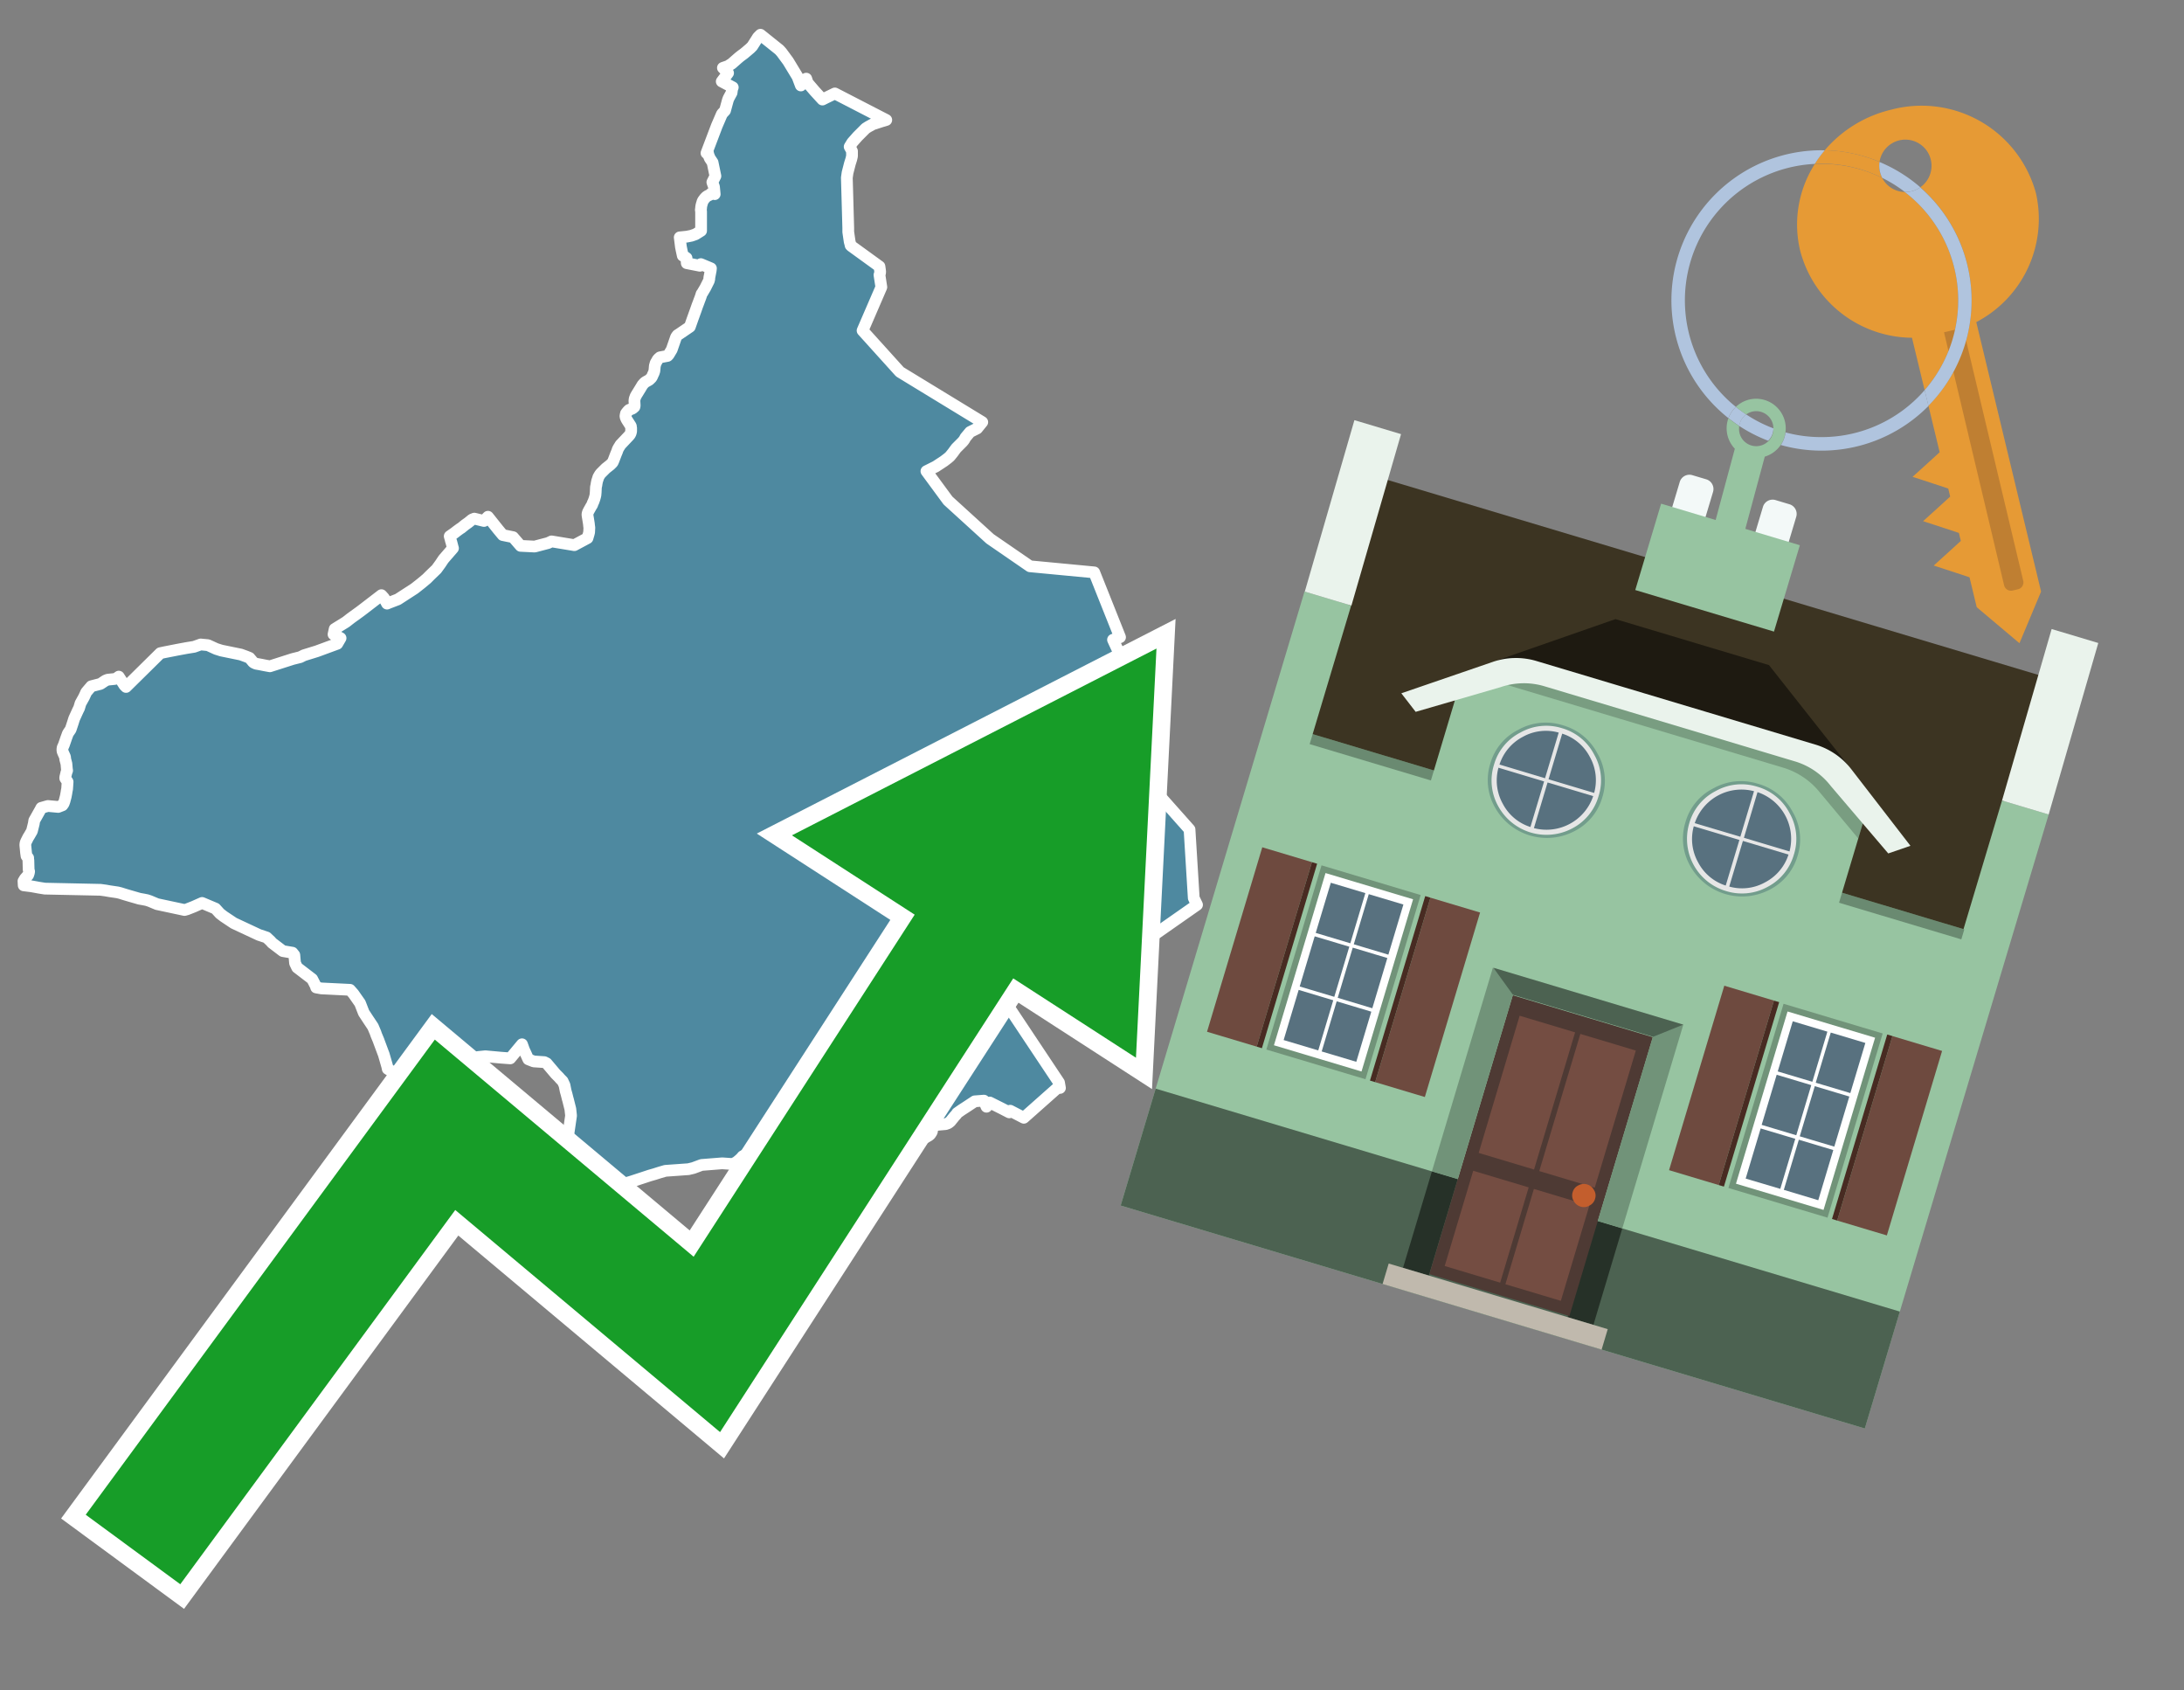 <svg id="Text" xmlns="http://www.w3.org/2000/svg" width="93.05" height="72" viewBox="0 0 93.05 72"><rect x="0" y="0" width="93.05" height="72" fill="#808080" stroke="none"/><polygon points="3.58,29.69 3.64,29.56 3.67,29.49 3.77,29.37 3.89,29.23 4.28,29.13 4.49,28.99 4.59,28.95 4.89,28.92 4.97,28.89 5.06,28.82 5.3,29.19 5.37,29.26 6.09,28.55 6.83,27.82 7.02,27.78 7.58,27.67 7.96,27.6 8.27,27.55 8.55,27.45 8.86,27.48 9.21,27.64 9.43,27.71 10.26,27.88 10.48,27.96 10.63,28.02 10.74,28.15 10.78,28.2 10.82,28.23 10.91,28.27 11.08,28.3 11.28,28.34 11.5,28.38 12.47,28.07 12.79,27.99 12.95,27.91 13.5,27.74 14.37,27.42 14.51,27.18 14.33,27.08 14.21,27.02 14.26,26.79 14.73,26.5 14.77,26.47 14.95,26.33 15.31,26.07 15.43,25.98 15.6,25.85 16.25,25.35 16.36,25.47 16.49,25.71 16.56,25.68 16.95,25.53 17.66,25.07 17.94,24.85 18.18,24.65 18.23,24.6 18.32,24.51 18.6,24.24 18.76,24.02 18.88,23.84 18.91,23.8 19.3,23.35 19.29,23.32 19.23,23.09 19.21,23.03 19.2,22.98 19.16,22.84 19.36,22.7 19.49,22.6 19.6,22.52 19.65,22.49 19.81,22.36 19.95,22.26 20,22.22 20.11,22.13 20.21,22.09 20.62,22.19 20.75,22.05 20.79,22.01 21.22,22.55 21.42,22.79 21.86,22.88 22.11,23.17 22.18,23.25 22.78,23.28 23.35,23.13 23.5,23.06 24.47,23.22 25.03,22.92 25.08,22.75 25.1,22.67 25.11,22.46 25.1,22.42 25.09,22.31 25.03,21.94 25.03,21.89 25.05,21.82 25.09,21.74 25.13,21.67 25.18,21.58 25.23,21.5 25.26,21.41 25.28,21.38 25.33,21.24 25.36,21.13 25.37,21.08 25.38,20.97 25.39,20.75 25.41,20.66 25.42,20.59 25.43,20.54 25.44,20.49 25.48,20.37 25.49,20.33 25.53,20.26 25.56,20.21 25.6,20.16 25.72,20.04 25.81,19.95 26,19.8 26.03,19.77 26.09,19.71 26.11,19.68 26.14,19.61 26.24,19.35 26.29,19.23 26.32,19.14 26.37,19.05 26.41,18.99 26.43,18.95 26.46,18.92 26.8,18.56 26.84,18.51 26.87,18.45 26.89,18.37 26.89,18.29 26.89,18.22 26.88,18.19 26.88,18.16 26.86,18.12 26.82,18.06 26.75,17.95 26.73,17.92 26.7,17.87 26.68,17.83 26.66,17.78 26.65,17.75 26.65,17.7 26.66,17.66 26.67,17.61 26.7,17.57 26.75,17.51 26.8,17.46 26.95,17.4 27.03,17.33 27.04,17.29 27.04,17.25 27.03,17.07 27.04,16.99 27.08,16.88 27.12,16.81 27.28,16.55 27.31,16.5 27.34,16.45 27.37,16.4 27.43,16.33 27.46,16.3 27.5,16.27 27.66,16.18 27.71,16.13 27.76,16.08 27.8,16 27.82,15.95 27.85,15.89 27.88,15.8 27.9,15.58 27.92,15.52 27.93,15.47 27.99,15.37 28.01,15.33 28.05,15.28 28.12,15.22 28.44,15.16 28.48,15.12 28.5,15.09 28.62,14.89 28.8,14.37 28.83,14.32 28.87,14.27 28.92,14.24 29.39,13.92 29.51,13.58 29.55,13.47 29.6,13.33 29.64,13.22 29.71,13.02 29.76,12.89 29.8,12.78 29.82,12.73 29.86,12.62 29.89,12.52 29.92,12.48 30.02,12.31 30.05,12.26 30.1,12.16 30.2,11.96 30.22,11.88 30.22,11.83 30.28,11.52 30.29,11.43 30.22,11.4 29.86,11.25 29.84,11.28 29.82,11.32 29.26,11.21 29.25,11.06 29.25,10.99 29.21,10.96 29.09,10.89 29.04,10.66 29.01,10.51 28.99,10.35 28.96,10.11 29.26,10.08 29.46,10.04 29.63,9.98 29.68,9.95 29.87,9.83 29.87,9.68 29.87,9.55 29.87,9.51 29.87,9.38 29.87,9.12 29.87,9.07 29.87,9 29.86,8.96 29.86,8.92 29.87,8.88 29.87,8.84 29.88,8.77 29.9,8.69 29.91,8.66 29.93,8.59 29.95,8.55 29.97,8.52 30.03,8.44 30.09,8.38 30.15,8.34 30.24,8.3 30.31,8.23 30.39,8.19 30.45,8.27 30.42,7.96 30.41,7.93 30.36,7.79 30.35,7.76 30.48,7.5 30.36,6.92 30.24,6.74 30.18,6.59 30.16,6.49 30.1,6.52 30.54,5.36 30.76,4.85 30.89,4.71 31.01,4.27 31.04,4.19 31.11,4.06 31.17,3.95 31.19,3.8 31.22,3.72 30.75,3.47 31.02,3.11 30.8,2.89 31.03,2.81 31.07,2.78 31.18,2.71 31.35,2.56 31.43,2.49 31.5,2.43 31.59,2.36 31.7,2.28 31.96,2.06 32.05,1.97 32.26,1.64 32.29,1.59 32.4,1.48 33.2,2.12 33.3,2.23 33.58,2.61 33.98,3.27 34.12,3.64 34.35,3.35 34.41,3.53 34.71,3.88 35.04,4.24 35.22,4.15 35.57,3.98 37.76,5.11 37.56,5.17 37.19,5.29 36.99,5.4 36.88,5.47 36.54,5.81 36.31,6.07 36.23,6.2 36.2,6.25 36.26,6.36 36.3,6.44 36.3,6.65 36.27,6.78 36.21,6.97 36.11,7.36 36.08,7.57 36.14,9.71 36.14,9.88 36.2,10.29 36.23,10.4 36.24,10.45 36.27,10.48 37.47,11.35 37.49,11.49 37.5,11.58 37.49,11.65 37.47,11.71 37.55,12.23 36.75,14.08 38.34,15.84 41.85,17.98 41.63,18.25 41.47,18.33 41.33,18.4 41.13,18.64 41.1,18.7 41.06,18.76 41.01,18.82 40.74,19.09 40.68,19.17 40.6,19.28 40.47,19.44 40.39,19.51 40.22,19.64 39.87,19.87 39.47,20.07 40.39,21.32 42.18,22.95 43.88,24.12 46.62,24.38 47.72,27.14 47.42,27.25 48.51,29.61 48.41,29.75 48.38,29.78 48.78,30.02 48.79,30.05 48.79,30.1 48.78,30.58 48.76,30.74 48.94,30.83 48.56,32.95 48.68,33.08 50.68,35.33 50.86,38.25 51,38.54 49.27,39.75 47.85,39.14 47.83,39.29 47.62,39.25 46.73,39.5 45.37,39.41 45.25,39.59 45.2,39.68 45.02,39.85 44.66,40.13 44.54,40.21 44.42,40.3 44.27,40.41 44.24,40.44 44.1,40.55 44.06,40.61 43.91,40.82 43.7,41.05 43.6,41.14 43.58,41.26 43.57,41.31 43.47,41.54 43.43,41.62 43.29,41.8 43.02,42.02 42.8,42.13 42.51,42.19 45.12,46.11 45.16,46.34 45.12,46.28 43.62,47.61 43.04,47.31 43.02,47.34 43,47.38 42.67,47.21 42.17,46.96 42.09,47.06 42.03,47.14 41.92,46.88 41.53,46.91 41.12,47.18 40.98,47.27 40.78,47.41 40.75,47.46 40.66,47.56 40.49,47.77 40.4,47.84 40.29,47.88 39.95,47.91 39.79,47.95 39.74,47.98 39.71,48.02 39.71,48.17 39.7,48.21 39.67,48.26 39.63,48.32 39.57,48.37 39.5,48.41 39.43,48.45 38.77,48.13 38.58,48.1 37.28,47.8 36.73,47.71 36.57,47.67 36.32,47.74 34.65,48.51 34.63,48.54 34.5,48.8 34.44,48.88 34.35,48.98 34.24,49.07 34.12,49.13 34,49.19 33.91,49.22 33.07,49.1 31.81,49.16 31.64,49.25 31.59,49.31 31.53,49.37 31.45,49.44 31.41,49.47 31.38,49.5 31.21,49.58 30.77,49.55 29.89,49.62 29.54,49.75 29.33,49.8 28.35,49.87 28.11,49.94 27.89,50.01 27.68,50.07 27.53,50.12 26.92,50.32 26.59,50.42 26.47,50.45 26.2,50.52 26.04,50.38 25.87,50.2 25.5,49.98 25.28,49.9 25.13,49.83 24.95,49.66 24.18,48.65 24.18,48.58 24.19,48.48 24.33,47.52 24.3,47.24 24.2,46.84 24.19,46.81 24.18,46.77 24.14,46.61 24.1,46.47 24.05,46.22 23.97,46.05 23.87,45.95 23.81,45.88 23.78,45.85 23.67,45.74 23.29,45.29 23.19,45.24 22.74,45.21 22.51,45.12 22.36,44.79 22.33,44.73 22.24,44.48 21.74,45.08 21.34,45.05 20.68,44.99 20.38,45.02 20.07,45.17 19.93,45.35 19.91,45.38 19.84,45.5 19.78,45.63 19.76,45.67 19.64,46.15 19.21,46.54 19.1,46.66 19.08,46.69 17.66,46.19 17.59,46.08 16.62,45.59 16.52,45.53 16.5,45.43 16.35,44.91 16.33,44.86 16.14,44.35 16.13,44.32 16.03,44.08 16.02,44.05 16,43.99 15.89,43.73 15.69,43.43 15.5,43.14 15.48,43.09 15.34,42.73 15.06,42.33 14.91,42.16 13.69,42.1 13.47,42.06 13.45,41.99 13.3,41.7 12.66,41.21 12.57,41.02 12.54,40.68 12.46,40.58 12.05,40.51 11.59,40.16 11.53,40.09 11.36,39.93 11.03,39.82 9.96,39.32 9.6,39.08 9.54,39.04 9.5,39.01 9.46,38.98 9.37,38.91 9.18,38.7 8.61,38.46 8.34,38.58 8.25,38.62 7.97,38.73 7.86,38.76 6.69,38.51 6.5,38.43 6.38,38.38 6.26,38.34 6.11,38.31 5.94,38.28 5.49,38.15 5.32,38.1 5.13,38.04 5.01,38.01 4.67,37.96 4.5,37.93 4.28,37.9 1.91,37.85 1.66,37.81 1.5,37.78 1.33,37.75 1.01,37.71 1,37.53 1.02,37.5 1.06,37.43 1.13,37.35 1.2,37.27 1.23,37.18 1.24,37.12 1.22,37.04 1.21,36.65 1.2,36.59 1.2,36.54 1.13,36.46 1.11,36.32 1.08,36.01 1.08,35.97 1.09,35.9 1.12,35.83 1.14,35.79 1.2,35.67 1.25,35.59 1.36,35.4 1.41,35.2 1.44,35.08 1.46,34.95 1.73,34.47 1.76,34.41 2.04,34.33 2.48,34.37 2.66,34.3 2.71,34.23 2.75,34.12 2.76,34.08 2.8,33.93 2.83,33.77 2.84,33.7 2.86,33.6 2.88,33.3 2.78,33.15 2.78,33.11 2.83,32.9 2.86,32.82 2.85,32.76 2.83,32.53 2.78,32.34 2.77,32.24 2.72,32.13 2.68,32.04 2.66,31.98 2.66,31.9 2.67,31.84 2.72,31.73 2.8,31.5 2.82,31.44 2.89,31.25 2.92,31.2 3.01,31.07 3.1,30.8 3.16,30.61 3.32,30.26 3.35,30.2 3.37,30.16 3.43,29.96 " fill="#4e89a0" stroke="#fff" stroke-linejoin="round" stroke-width="0.5"/><polygon points="49.272 27.624 33.741 35.58 38.97 38.959 29.553 53.529 18.525 44.281 3.652 64.518 7.681 67.479 19.396 51.538 30.678 60.999 43.169 41.673 48.398 45.053 49.272 27.624" fill="none" stroke="#fff" stroke-miterlimit="10" stroke-width="1.5"/><polygon points="49.272 27.624 33.741 35.58 38.97 38.959 29.553 53.529 18.525 44.281 3.652 64.518 7.681 67.479 19.396 51.538 30.678 60.999 43.169 41.673 48.398 45.053 49.272 27.624" fill="#179d28"/><path d="M80.19,7.577a1.16,1.16,0,0,1-.094-.251,1.114,1.114,0,0,1-.018-.429A6.367,6.367,0,0,0,77.743,6.4a5.269,5.269,0,0,0-.423.577c.1,0,.192-.007.288-.007A5.794,5.794,0,0,1,80.19,7.577Z" fill="#e69a35"/><path d="M77.608,6.4A6.394,6.394,0,0,0,73.64,17.81a1.26,1.26,0,0,1,.317-.48A5.821,5.821,0,0,1,77.32,6.981a5.269,5.269,0,0,1,.423-.577Z" fill="#b0c4de"/><path d="M84.2,13.72a4.962,4.962,0,0,0,2.545-5.48,5.047,5.047,0,0,0-6.179-3.566A5.322,5.322,0,0,0,77.743,6.4a6.367,6.367,0,0,1,2.335.493,1.114,1.114,0,1,1,1.736,1.084,6.392,6.392,0,0,1,.347,9.3l.479,1.985-.438.4-.716.648.92.3.6.2.082.341-.438.4-.716.648.92.3.605.2.082.341-.438.4-.716.649.92.3.605.2.307,1.274,1.821,1.534.921-2.2Z" fill="#e69a35"/><path d="M81.154,8.179a1.115,1.115,0,0,1-.964-.6,5.794,5.794,0,0,0-2.582-.6c-.1,0-.192,0-.288.007a4.783,4.783,0,0,0-.625,3.685,4.962,4.962,0,0,0,4.765,3.715L82,16.617a5.82,5.82,0,0,0-.846-8.438Z" fill="#e69a35"/><path d="M74.1,18.142a6.386,6.386,0,0,0,1.232.63.73.73,0,0,0,.224-.527h0a5.783,5.783,0,0,1-1.159-.593A.733.733,0,0,0,74.1,18.142Z" fill="#b0c4de"/><path d="M74.4,17.652q-.228-.152-.44-.322a1.26,1.26,0,0,0-.317.48c.148.117.3.228.46.332A.733.733,0,0,1,74.4,17.652Z" fill="#b0c4de"/><path d="M74.824,16.984a1.257,1.257,0,0,0-.867.346c.141.114.288.222.44.322a.731.731,0,0,1,1.159.593h0a.732.732,0,1,1-1.463,0,.7.7,0,0,1,.007-.1c-.158-.1-.312-.215-.46-.332a1.258,1.258,0,0,0,.273,1.3l-.979,3.635,1.275.341.98-3.639a1.266,1.266,0,0,0,.681-.5,1.249,1.249,0,0,0,.2-.538,1.328,1.328,0,0,0,.012-.168A1.262,1.262,0,0,0,74.824,16.984Z" fill="#97c4a1"/><path d="M85.974,25.1l-.226.053a.3.3,0,0,1-.362-.223l-2.56-10.777.81-.193L86.2,24.736A.3.3,0,0,1,85.974,25.1Z" fill="#bf7f32"/><path d="M80.1,7.326a1.16,1.16,0,0,0,.094.251,5.833,5.833,0,0,1,.964.6,1.137,1.137,0,0,0,.287-.031,1.108,1.108,0,0,0,.373-.167A6.371,6.371,0,0,0,80.078,6.9,1.114,1.114,0,0,0,80.1,7.326Z" fill="#b0c4de"/><path d="M77.608,18.618a5.836,5.836,0,0,1-1.534-.2,1.24,1.24,0,0,1-.2.537,6.4,6.4,0,0,0,6.291-1.666L82,16.617A5.807,5.807,0,0,1,77.608,18.618Z" fill="#b0c4de"/><path d="M81.814,7.981a1.108,1.108,0,0,1-.373.167,1.137,1.137,0,0,1-.287.031A5.82,5.82,0,0,1,82,16.617l.161.667a6.392,6.392,0,0,0-.347-9.3Z" fill="#b0c4de"/><polygon points="83.79 39.753 55.78 31.364 58.988 20.404 86.964 28.783 83.79 39.753 83.79 39.753" fill="#3c3422" fill-rule="evenodd"/><polygon points="81.705 53.32 87.284 34.692 85.297 34.097 83.656 39.575 55.926 31.269 57.567 25.791 55.579 25.196 47.746 51.348 79.451 60.844 81.705 53.32" fill="#97c4a1" fill-rule="evenodd"/><rect x="69.522" y="21.148" width="0.444" height="28.983" transform="translate(15.592 92.226) rotate(-73.326)" opacity="0.3"/><polygon points="87.284 34.692 85.297 34.097 87.411 26.793 89.398 27.388 87.284 34.692 87.284 34.692" fill="#eaf3ec" fill-rule="evenodd"/><polygon points="57.578 25.794 55.591 25.199 57.705 17.896 59.692 18.491 57.578 25.794 57.578 25.794" fill="#eaf3ec" fill-rule="evenodd"/><polygon points="79.451 60.844 80.943 55.865 49.238 46.369 47.747 51.348 79.451 60.844 79.451 60.844" fill="#4c6251" fill-rule="evenodd"/><path d="M71.566,20.528l-.522,1.743,1.418.425.523-1.744a.432.432,0,0,0-.289-.536l-.593-.177A.431.431,0,0,0,71.566,20.528Z" fill="#f3f9f8" fill-rule="evenodd"/><path d="M75.111,21.589l-.522,1.743,1.418.425.522-1.743a.43.43,0,0,0-.289-.536l-.593-.178A.43.43,0,0,0,75.111,21.589Z" fill="#f3f9f8" fill-rule="evenodd"/><polygon points="75.368 28.329 68.829 26.37 63.807 28.121 78.733 32.591 75.368 28.329" fill="#1e1a11"/><polygon points="78.248 32.422 64.442 28.287 62.236 28.998 60.064 36.247 77.453 41.455 79.651 34.116 78.248 32.422" fill="#97c4a1"/><path d="M77.74,32.516S65.088,28.725,65,28.7l-.938.43,11.892,3.562a3.175,3.175,0,0,1,1.532,1l1.685,2.02.327-1.09Z" fill-rule="evenodd" opacity="0.2"/><path d="M77.35,31.716,65.458,28.154a3.041,3.041,0,0,0-1.854.037l-3.9,1.339.611.79,3.626-1.054a3.045,3.045,0,0,1,1.855-.037l10.673,3.2A3.028,3.028,0,0,1,78,33.477l2.45,2.874.945-.325-2.518-3.26A3.036,3.036,0,0,0,77.35,31.716Z" fill="#eaf3ec"/><polygon points="76.683 23.223 70.773 21.453 69.671 25.132 75.581 26.902 76.683 23.223 76.683 23.223" fill="#97c4a1" fill-rule="evenodd"/><g id="Symbol_9_0_Layer2_0_MEMBER_8_MEMBER_21_MEMBER_0_FILL" data-name="Symbol 9 0 Layer2 0 MEMBER 8 MEMBER 21 MEMBER 0 FILL"><path d="M66.584,30.892a2.39,2.39,0,0,0-1.891.189,2.317,2.317,0,0,0-1.2,1.448A2.345,2.345,0,0,0,63.7,34.4a2.528,2.528,0,0,0,3.367,1.008,2.339,2.339,0,0,0,1.2-1.447,2.313,2.313,0,0,0-.208-1.87A2.394,2.394,0,0,0,66.584,30.892Z" fill="#729d8c"/></g><g id="Symbol_9_0_Layer2_0_MEMBER_8_MEMBER_21_MEMBER_1_FILL" data-name="Symbol 9 0 Layer2 0 MEMBER 8 MEMBER 21 MEMBER 1 FILL"><path d="M66.547,31.016a2.241,2.241,0,0,0-1.769.185,2.213,2.213,0,0,0-1.127,1.376,2.239,2.239,0,0,0,.185,1.768,2.341,2.341,0,0,0,3.145.942,2.234,2.234,0,0,0,1.126-1.376,2.207,2.207,0,0,0-.185-1.768A2.237,2.237,0,0,0,66.547,31.016Z" fill="#e6e6e6"/></g><g id="Symbol_9_0_Layer2_0_MEMBER_8_MEMBER_21_MEMBER_2_MEMBER_0_FILL" data-name="Symbol 9 0 Layer2 0 MEMBER 8 MEMBER 21 MEMBER 2 MEMBER 0 FILL"><path d="M65.787,33.284,63.843,32.7a2.036,2.036,0,0,0,.186,1.539,2.015,2.015,0,0,0,1.175.986Z" fill="#58717f"/></g><g id="Symbol_9_0_Layer2_0_MEMBER_8_MEMBER_21_MEMBER_2_MEMBER_1_FILL" data-name="Symbol 9 0 Layer2 0 MEMBER 8 MEMBER 21 MEMBER 2 MEMBER 1 FILL"><path d="M65.827,33.148l.582-1.944a2.01,2.01,0,0,0-1.523.178,2.037,2.037,0,0,0-1,1.183Z" fill="#58717f"/></g><g id="Symbol_9_0_Layer2_0_MEMBER_8_MEMBER_21_MEMBER_2_MEMBER_2_FILL" data-name="Symbol 9 0 Layer2 0 MEMBER 8 MEMBER 21 MEMBER 2 MEMBER 2 FILL"><path d="M67.878,33.91l-1.943-.582-.582,1.944a2.1,2.1,0,0,0,2.525-1.362Z" fill="#58717f"/></g><g id="Symbol_9_0_Layer2_0_MEMBER_8_MEMBER_21_MEMBER_2_MEMBER_3_FILL" data-name="Symbol 9 0 Layer2 0 MEMBER 8 MEMBER 21 MEMBER 2 MEMBER 3 FILL"><path d="M66.558,31.249l-.582,1.943,1.943.582a2.031,2.031,0,0,0-.186-1.539A2.009,2.009,0,0,0,66.558,31.249Z" fill="#58717f"/></g><g id="Symbol_9_0_Layer2_0_MEMBER_8_MEMBER_21_MEMBER_0_FILL-2" data-name="Symbol 9 0 Layer2 0 MEMBER 8 MEMBER 21 MEMBER 0 FILL"><path d="M74.9,33.384a2.4,2.4,0,0,0-1.891.189,2.316,2.316,0,0,0-1.2,1.448,2.341,2.341,0,0,0,.209,1.87A2.527,2.527,0,0,0,75.387,37.9a2.345,2.345,0,0,0,1.2-1.447,2.314,2.314,0,0,0-.209-1.87A2.389,2.389,0,0,0,74.9,33.384Z" fill="#729d8c"/></g><g id="Symbol_9_0_Layer2_0_MEMBER_8_MEMBER_21_MEMBER_1_FILL-2" data-name="Symbol 9 0 Layer2 0 MEMBER 8 MEMBER 21 MEMBER 1 FILL"><path d="M74.867,33.508a2.239,2.239,0,0,0-1.768.185,2.21,2.21,0,0,0-1.127,1.376,2.316,2.316,0,0,0,1.564,2.883,2.261,2.261,0,0,0,1.765-.173A2.237,2.237,0,0,0,76.428,36.4a2.209,2.209,0,0,0-.185-1.769A2.239,2.239,0,0,0,74.867,33.508Z" fill="#e6e6e6"/></g><g id="Symbol_9_0_Layer2_0_MEMBER_8_MEMBER_21_MEMBER_2_MEMBER_0_FILL-2" data-name="Symbol 9 0 Layer2 0 MEMBER 8 MEMBER 21 MEMBER 2 MEMBER 0 FILL"><path d="M74.107,35.776l-1.943-.582a2.031,2.031,0,0,0,.186,1.539,2.009,2.009,0,0,0,1.175.986Z" fill="#58717f"/></g><g id="Symbol_9_0_Layer2_0_MEMBER_8_MEMBER_21_MEMBER_2_MEMBER_1_FILL-2" data-name="Symbol 9 0 Layer2 0 MEMBER 8 MEMBER 21 MEMBER 2 MEMBER 1 FILL"><path d="M74.148,35.64,74.73,33.7a2.1,2.1,0,0,0-2.525,1.362Z" fill="#58717f"/></g><g id="Symbol_9_0_Layer2_0_MEMBER_8_MEMBER_21_MEMBER_2_MEMBER_2_FILL-2" data-name="Symbol 9 0 Layer2 0 MEMBER 8 MEMBER 21 MEMBER 2 MEMBER 2 FILL"><path d="M76.2,36.4l-1.943-.582-.582,1.944a2.015,2.015,0,0,0,1.523-.178A2.036,2.036,0,0,0,76.2,36.4Z" fill="#58717f"/></g><g id="Symbol_9_0_Layer2_0_MEMBER_8_MEMBER_21_MEMBER_2_MEMBER_3_FILL-2" data-name="Symbol 9 0 Layer2 0 MEMBER 8 MEMBER 21 MEMBER 2 MEMBER 3 FILL"><path d="M74.879,33.741,74.3,35.684l1.943.582a2.1,2.1,0,0,0-1.361-2.525Z" fill="#58717f"/></g><polygon points="51.426 43.946 53.542 44.58 55.896 36.723 53.78 36.089 51.426 43.946 51.426 43.946" fill="#6e4a3f" fill-rule="evenodd"/><polygon points="53.542 44.58 53.764 44.647 56.117 36.789 55.896 36.723 53.542 44.58 53.542 44.58" fill="#482b22" fill-rule="evenodd"/><polygon points="60.706 46.726 58.59 46.092 60.943 38.235 63.059 38.868 60.706 46.726 60.706 46.726" fill="#6e4a3f" fill-rule="evenodd"/><polygon points="58.59 46.092 58.368 46.026 60.722 38.168 60.943 38.235 58.59 46.092 58.59 46.092" fill="#482b22" fill-rule="evenodd"/><rect x="53.146" y="39.209" width="8.19" height="4.408" transform="translate(1.145 84.365) rotate(-73.326)" fill="#719379"/><polygon points="60.205 38.304 56.474 37.187 54.277 44.522 58.008 45.639 60.205 38.304 60.205 38.304" fill="#fff" fill-rule="evenodd"/><path d="M59.792,38.527l-.64,2.136-1.474-.442.639-2.135,1.475.441Zm-1.621-.485-.64,2.136-1.474-.442L56.7,37.6l1.474.442Zm-2.158,1.84,1.475.441-.64,2.136-1.474-.441.639-2.136Zm-.683,2.282,1.474.441-.639,2.136L54.69,44.3l.64-2.135Zm.981,2.621.639-2.136,1.475.442-.64,2.135-1.474-.441Zm2.158-1.84L56.994,42.5l.64-2.136,1.474.442-.639,2.136Z" fill="#58717f" fill-rule="evenodd"/><polygon points="80.39 52.621 78.274 51.988 80.628 44.13 82.743 44.764 80.39 52.621 80.39 52.621" fill="#6e4a3f" fill-rule="evenodd"/><polygon points="78.274 51.988 78.053 51.921 80.406 44.064 80.628 44.13 78.274 51.988 78.274 51.988" fill="#482b22" fill-rule="evenodd"/><polygon points="71.111 49.842 73.227 50.476 75.58 42.619 73.464 41.985 71.111 49.842 71.111 49.842" fill="#6e4a3f" fill-rule="evenodd"/><polygon points="73.227 50.476 73.448 50.542 75.802 42.685 75.58 42.619 73.227 50.476 73.227 50.476" fill="#482b22" fill-rule="evenodd"/><rect x="72.83" y="45.105" width="8.19" height="4.408" transform="translate(9.534 107.426) rotate(-73.326)" fill="#719379"/><polygon points="76.159 43.083 79.889 44.2 77.692 51.535 73.962 50.418 76.159 43.083 76.159 43.083" fill="#fff" fill-rule="evenodd"/><path d="M76.381,43.5l1.475.442-.64,2.135-1.475-.441.64-2.136ZM78,43.981l1.474.442-.64,2.136-1.474-.442L78,43.981Zm.791,2.724-.64,2.135L76.679,48.4l.64-2.136,1.474.442Zm-.684,2.282-.639,2.135L76,50.68l.64-2.135,1.474.442Zm-2.26,1.65L74.375,50.2l.639-2.135,1.475.441-.64,2.136Zm-.791-2.724.64-2.135,1.474.441-.639,2.136-1.475-.442Z" fill="#58717f" fill-rule="evenodd"/><polygon points="67.888 56.431 69.118 52.323 68.019 51.994 66.789 56.102 67.888 56.431 67.888 56.431" fill="#263128" fill-rule="evenodd"/><polygon points="60.877 54.331 62.108 50.223 61.007 49.894 59.776 54.002 60.877 54.331 60.877 54.331" fill="#263128" fill-rule="evenodd"/><g id="Symbol_9_0_Layer2_0_MEMBER_8_MEMBER_12_MEMBER_0_FILL" data-name="Symbol 9 0 Layer2 0 MEMBER 8 MEMBER 12 MEMBER 0 FILL"><path d="M70.418,44.178l-5.965-1.786L60.9,54.27l5.964,1.786Z" fill="#4e3a34"/></g><g id="Symbol_9_0_Layer2_0_MEMBER_8_MEMBER_12_MEMBER_1_MEMBER_0_FILL" data-name="Symbol 9 0 Layer2 0 MEMBER 8 MEMBER 12 MEMBER 1 MEMBER 0 FILL"><path d="M65.358,49.815l1.75-5.843-2.363-.708L63,49.107Z" fill="#744d42"/></g><g id="Symbol_9_0_Layer2_0_MEMBER_8_MEMBER_12_MEMBER_1_MEMBER_1_FILL" data-name="Symbol 9 0 Layer2 0 MEMBER 8 MEMBER 12 MEMBER 1 MEMBER 1 FILL"><path d="M67.331,44.039l-1.75,5.842,2.364.708,1.75-5.842Z" fill="#744d42"/></g><g id="Symbol_9_0_Layer2_0_MEMBER_8_MEMBER_12_MEMBER_2_MEMBER_0_FILL" data-name="Symbol 9 0 Layer2 0 MEMBER 8 MEMBER 12 MEMBER 2 MEMBER 0 FILL"><path d="M63.915,54.633l1.215-4.058-2.363-.707-1.215,4.057Z" fill="#744d42"/></g><g id="Symbol_9_0_Layer2_0_MEMBER_8_MEMBER_12_MEMBER_2_MEMBER_1_FILL" data-name="Symbol 9 0 Layer2 0 MEMBER 8 MEMBER 12 MEMBER 2 MEMBER 1 FILL"><path d="M66.5,55.407l1.215-4.057-2.363-.708L64.138,54.7Z" fill="#744d42"/></g><g id="Symbol_9_0_Layer2_0_MEMBER_8_MEMBER_13_FILL" data-name="Symbol 9 0 Layer2 0 MEMBER 8 MEMBER 13 FILL"><path d="M67.959,51.058a.439.439,0,0,0-.045-.367.487.487,0,0,0-.669-.2.445.445,0,0,0-.239.282.457.457,0,0,0,.041.378.481.481,0,0,0,.293.242.459.459,0,0,0,.377-.042A.453.453,0,0,0,67.959,51.058Z" fill="#c35e2d"/></g><g id="Symbol_9_0_Layer2_0_MEMBER_8_MEMBER_14_FILL" data-name="Symbol 9 0 Layer2 0 MEMBER 8 MEMBER 14 FILL"><path d="M64.557,42.047l-.951-.833-2.6,8.68,1.1.329Z" fill="#719379"/></g><g id="Symbol_9_0_Layer2_0_MEMBER_8_MEMBER_15_FILL" data-name="Symbol 9 0 Layer2 0 MEMBER 8 MEMBER 15 FILL"><path d="M71.718,43.643l-1.2.19L68.072,52.01l1.046.313Z" fill="#719379"/></g><g id="Symbol_9_0_Layer2_0_MEMBER_8_MEMBER_16_FILL" data-name="Symbol 9 0 Layer2 0 MEMBER 8 MEMBER 16 FILL"><path d="M63.627,41.22l.836,1.156,5.961,1.786,1.294-.519Z" fill="#4c6251"/></g><polygon points="58.905 54.69 59.166 53.819 68.498 56.614 68.237 57.485 58.905 54.69 58.905 54.69" fill="#c0b9ad" fill-rule="evenodd"/></svg>